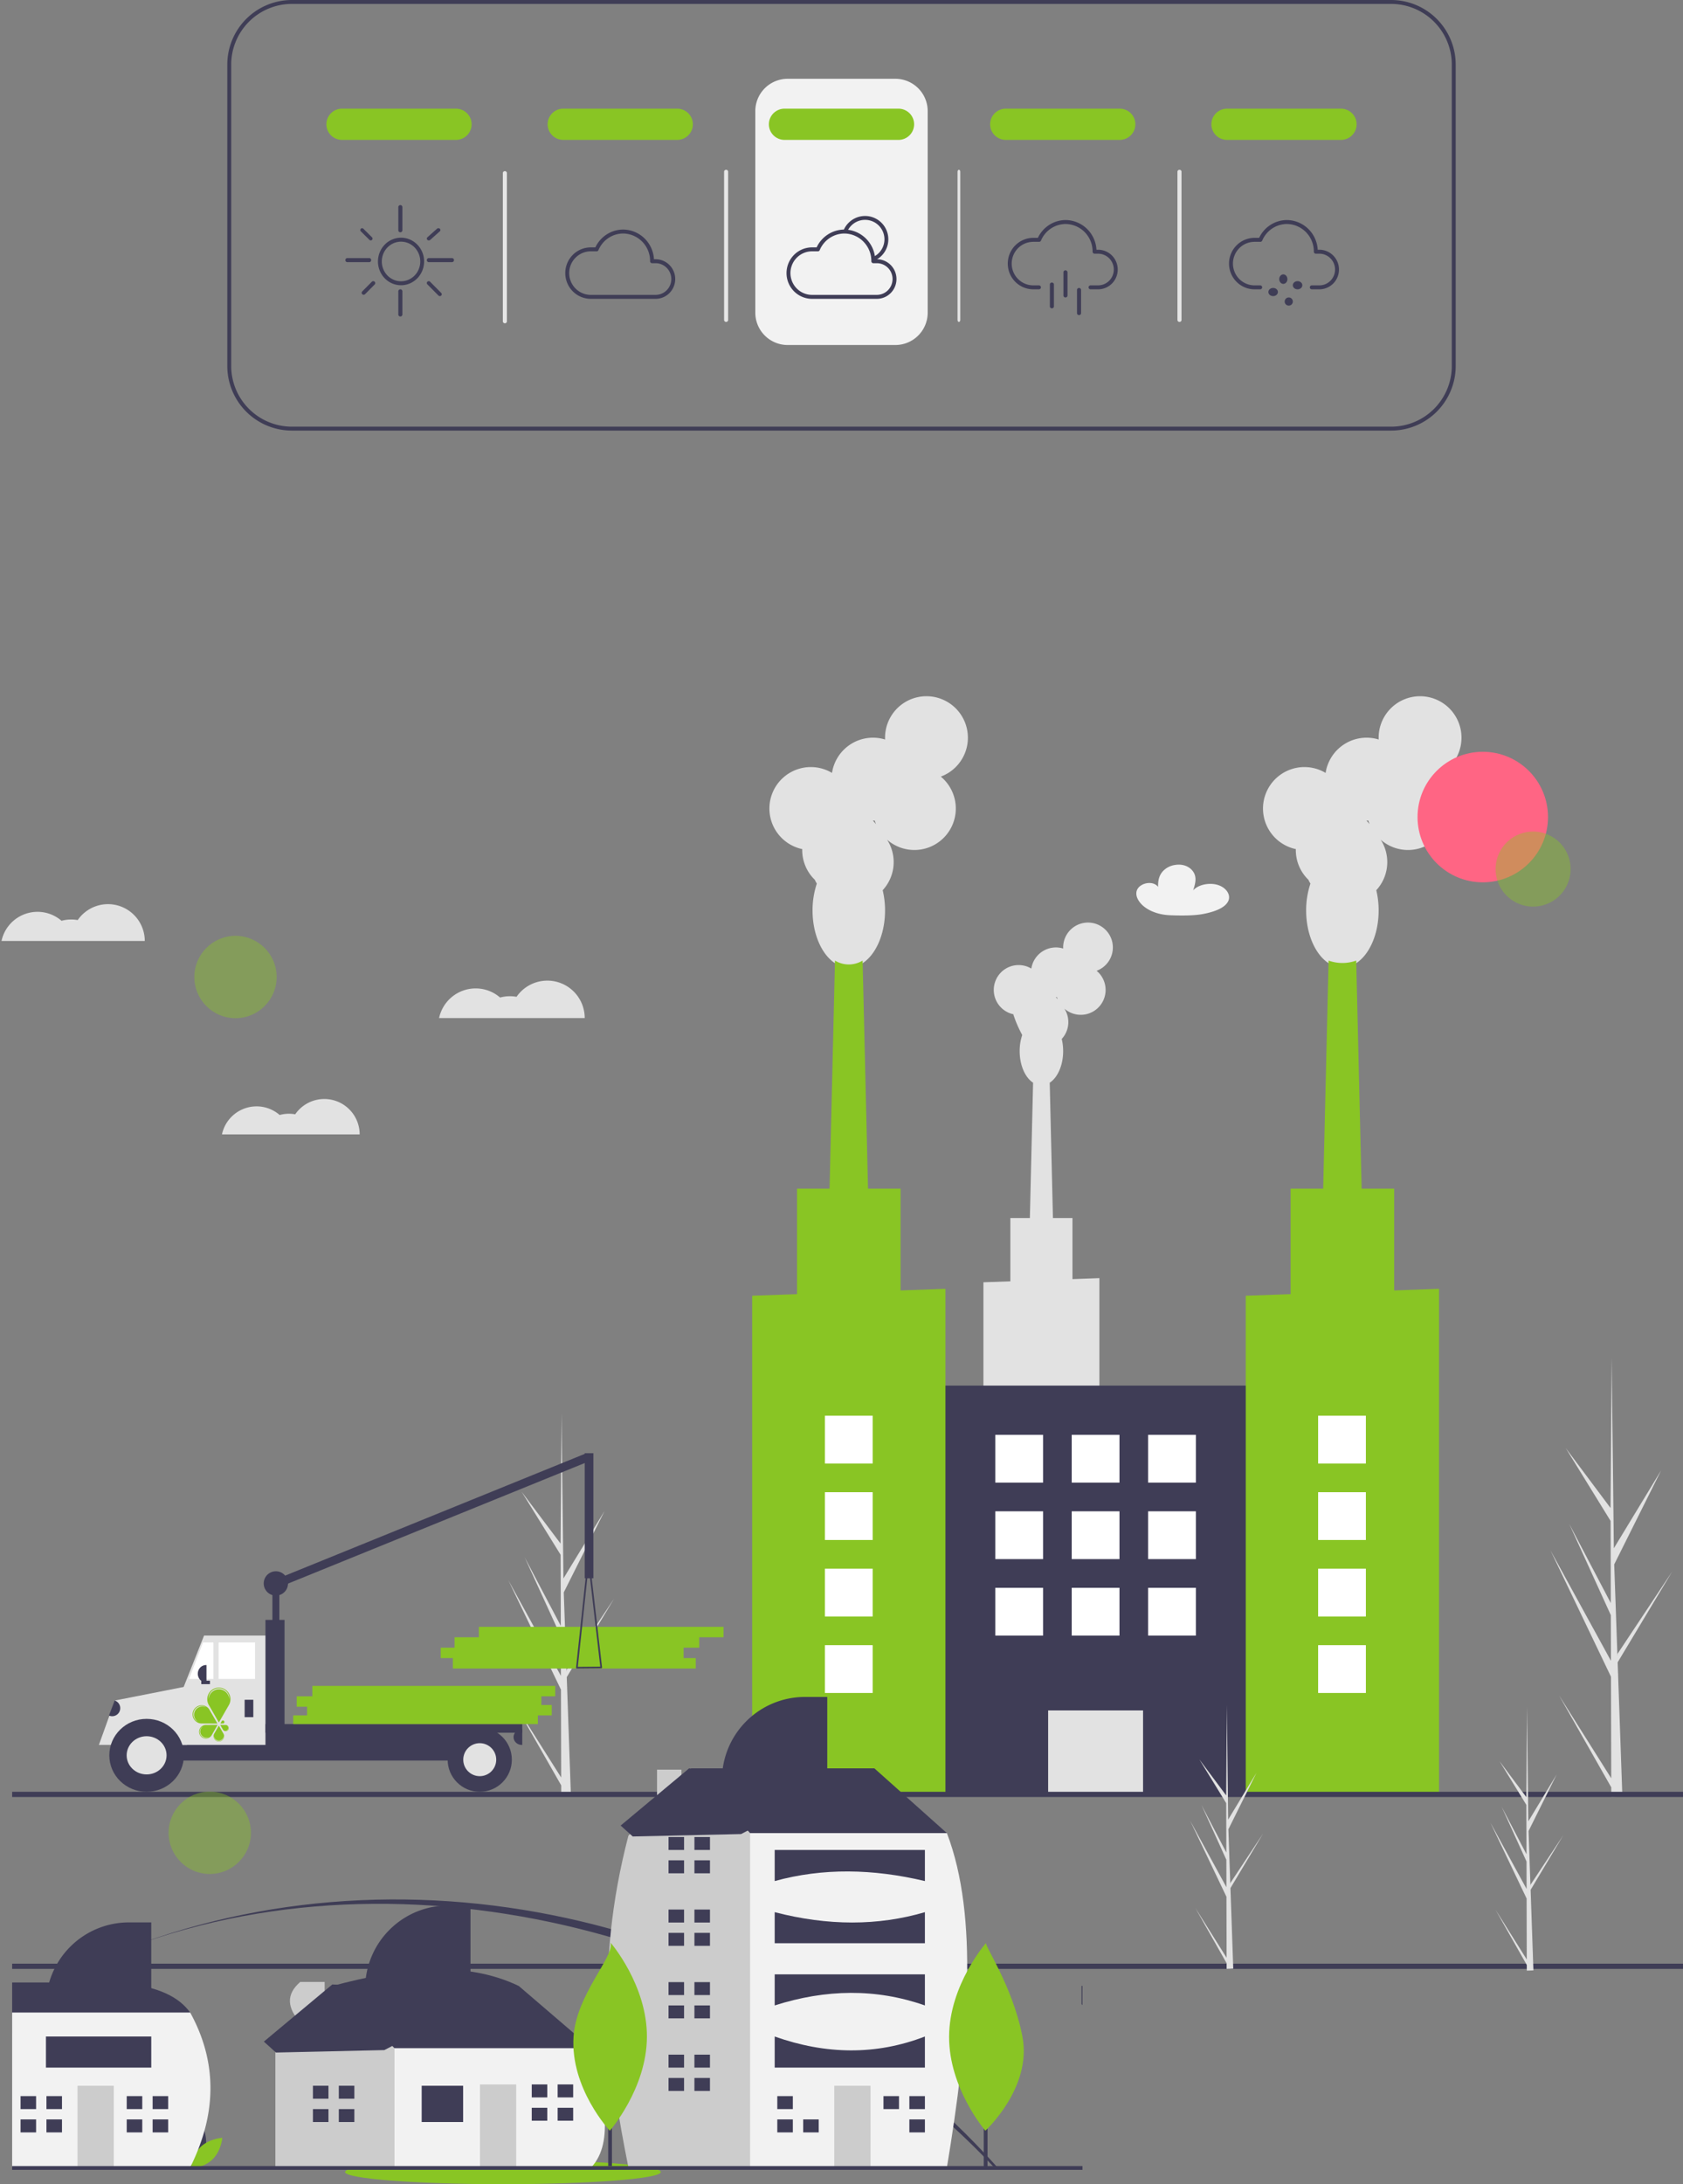 <svg xmlns="http://www.w3.org/2000/svg" width="970" height="1258" fill="none"><rect width="100%" height="100%" fill="#808080" stroke="none"/><path fill="#F2F2F2" d="M516.048 198.713h-62.096a18.665 18.665 0 0 1-13.167-5.455 18.61 18.61 0 0 1-5.462-13.148V63.979a18.61 18.61 0 0 1 5.462-13.148 18.665 18.665 0 0 1 13.167-5.456h62.096a18.664 18.664 0 0 1 13.167 5.456 18.61 18.61 0 0 1 5.462 13.148V180.11a18.61 18.61 0 0 1-5.462 13.148 18.664 18.664 0 0 1-13.167 5.455Z"/><path fill="#3F3D56" d="M801.796 0H168.204A37.236 37.236 0 0 0 131 37.2v173.6a37.238 37.238 0 0 0 37.204 37.2h633.592A37.242 37.242 0 0 0 839 210.8V37.2A37.236 37.236 0 0 0 801.796 0Zm34.949 210.8a34.992 34.992 0 0 1-34.949 34.945H168.204a34.992 34.992 0 0 1-34.949-34.945V37.2a34.991 34.991 0 0 1 34.949-34.945h633.592A34.991 34.991 0 0 1 836.745 37.2v173.6Z"/><path fill="#3F3D56" d="M231.137 164.29c-2.631 0-5.202-.803-7.389-2.307a13.613 13.613 0 0 1-4.898-6.145 14.062 14.062 0 0 1-.757-7.91 13.82 13.82 0 0 1 3.64-7.01 13.187 13.187 0 0 1 6.809-3.747 12.95 12.95 0 0 1 7.684.779 13.393 13.393 0 0 1 5.969 5.043 13.98 13.98 0 0 1 2.241 7.606c-.004 3.63-1.406 7.11-3.899 9.676-2.494 2.567-5.874 4.011-9.4 4.015Zm0-25.1c-2.192 0-4.335.669-6.157 1.923a11.33 11.33 0 0 0-4.082 5.12 11.718 11.718 0 0 0-.631 6.592 11.515 11.515 0 0 0 3.033 5.841 10.986 10.986 0 0 0 5.675 3.123c2.15.44 4.378.214 6.403-.649a11.165 11.165 0 0 0 4.974-4.202 11.65 11.65 0 0 0 1.868-6.339c-.004-3.025-1.172-5.925-3.25-8.064-2.078-2.138-4.895-3.342-7.833-3.345Zm-.391-5.411c-.311 0-.61-.122-.83-.339a1.155 1.155 0 0 1-.344-.82v-13.329c0-.307.124-.602.344-.819a1.18 1.18 0 0 1 1.66 0c.22.217.343.512.343.819v13.329c0 .307-.123.602-.343.82a1.185 1.185 0 0 1-.83.339Zm-17.921 17.212h-12.662a1.07 1.07 0 0 1-.779-.344 1.216 1.216 0 0 1-.322-.83c0-.311.116-.61.322-.83a1.07 1.07 0 0 1 .779-.343h12.662c.292 0 .572.123.779.343.206.22.322.519.322.83 0 .311-.116.61-.322.83a1.07 1.07 0 0 1-.779.344Zm47.663 0H247.16c-.307 0-.602-.124-.82-.344a1.183 1.183 0 0 1 0-1.66c.218-.22.513-.343.82-.343h13.328c.308 0 .603.123.82.343a1.183 1.183 0 0 1 0 1.66c-.217.22-.512.344-.82.344Zm-13.339-12.517c-.229 0-.452-.063-.642-.18a1.089 1.089 0 0 1-.422-.479.976.976 0 0 1-.059-.614c.047-.206.16-.394.324-.54l5.527-4.931c.219-.194.512-.302.817-.297.304.004.594.119.806.32.212.201.329.471.324.751-.005.28-.13.546-.348.741l-5.528 4.931a1.203 1.203 0 0 1-.799.298Zm-33.474 0c-.268 0-.526-.107-.719-.298l-4.975-4.931a1.052 1.052 0 0 1-.313-.741 1.075 1.075 0 0 1 .291-.751 1.008 1.008 0 0 1 1.122-.246c.126.051.241.127.339.223l4.975 4.931a1.074 1.074 0 0 1 .238 1.154c-.078.194-.21.361-.38.479-.171.117-.372.18-.578.18Zm-4.078 31.293c-.225 0-.446-.066-.634-.188a1.114 1.114 0 0 1-.494-1.144c.042-.217.148-.417.305-.576l5.527-5.575a1.163 1.163 0 0 1 1.624-.023c.218.208.343.492.348.79.004.298-.112.586-.324.8l-5.528 5.575a1.158 1.158 0 0 1-.824.341Zm43.908.782a1.108 1.108 0 0 1-.787-.326l-6.404-6.444a1.057 1.057 0 0 1-.313-.768 1.071 1.071 0 0 1 .332-.76 1.128 1.128 0 0 1 .782-.308 1.116 1.116 0 0 1 .775.326l6.403 6.444a1.067 1.067 0 0 1-.179 1.656c-.18.117-.392.18-.609.18Zm-22.759 11.735c-.311 0-.61-.122-.83-.339a1.152 1.152 0 0 1-.344-.82v-13.328c0-.308.124-.602.344-.82a1.183 1.183 0 0 1 1.66 0c.22.218.343.512.343.82v13.328c0 .308-.123.603-.343.82a1.185 1.185 0 0 1-.83.339Zm147.289-10.17h-37.774a14.663 14.663 0 0 1-10.242-4.428 14.88 14.88 0 0 1-4.221-10.392 14.88 14.88 0 0 1 4.221-10.391 14.659 14.659 0 0 1 10.242-4.428h2.889a17.86 17.86 0 0 1 6.528-7.46 17.68 17.68 0 0 1 9.47-2.8 17.879 17.879 0 0 1 12.239 5.01 18.142 18.142 0 0 1 5.524 12.089h1.124c2.969.05 5.8 1.272 7.882 3.405a11.445 11.445 0 0 1 3.249 7.995c0 2.991-1.167 5.863-3.249 7.995a11.274 11.274 0 0 1-7.882 3.405Zm-37.774-27.359a12.399 12.399 0 0 0-8.641 3.76 12.59 12.59 0 0 0-3.559 8.779c0 3.283 1.278 6.435 3.559 8.78a12.407 12.407 0 0 0 8.641 3.76h37.774a9.019 9.019 0 0 0 6.281-2.737 9.156 9.156 0 0 0 2.587-6.383 9.158 9.158 0 0 0-2.587-6.383 9.023 9.023 0 0 0-6.281-2.737h-2.222c-.3 0-.588-.12-.8-.334a1.142 1.142 0 0 1-.331-.806 15.886 15.886 0 0 0-4.492-11.215 15.65 15.65 0 0 0-11.042-4.744 15.447 15.447 0 0 0-8.54 2.633 15.617 15.617 0 0 0-5.689 6.936 1.13 1.13 0 0 1-1.04.691h-3.618Zm163.537 5.454-.871-2.063a11.189 11.189 0 0 0 6.625-8.194 11.214 11.214 0 0 0-3.106-10.075 11.17 11.17 0 0 0-18.206 3.683l-2.067-.854a13.431 13.431 0 0 1 9.746-8.048 13.388 13.388 0 0 1 12.1 3.628 13.442 13.442 0 0 1 3.373 5.578c.65 2.108.772 4.345.355 6.512a13.443 13.443 0 0 1-7.949 9.833Z"/><path fill="#3F3D56" d="M505.553 172.114H467.78a14.66 14.66 0 0 1-10.242-4.428 14.877 14.877 0 0 1-4.222-10.392c0-3.887 1.516-7.619 4.222-10.391a14.655 14.655 0 0 1 10.242-4.428h2.888a17.86 17.86 0 0 1 6.528-7.46 17.68 17.68 0 0 1 9.47-2.8 17.879 17.879 0 0 1 12.239 5.01 18.142 18.142 0 0 1 5.524 12.089h1.124c2.969.05 5.8 1.272 7.882 3.405a11.445 11.445 0 0 1 3.249 7.995c0 2.991-1.167 5.863-3.249 7.995a11.274 11.274 0 0 1-7.882 3.405Zm-37.773-27.359a12.401 12.401 0 0 0-8.642 3.76 12.59 12.59 0 0 0-3.559 8.779c0 3.283 1.278 6.435 3.559 8.78a12.41 12.41 0 0 0 8.642 3.76h37.773a9.019 9.019 0 0 0 6.281-2.737 9.156 9.156 0 0 0 2.587-6.383 9.158 9.158 0 0 0-2.587-6.383 9.023 9.023 0 0 0-6.281-2.737h-2.222c-.3 0-.588-.12-.8-.334a1.142 1.142 0 0 1-.331-.806 15.886 15.886 0 0 0-4.492-11.215 15.65 15.65 0 0 0-11.042-4.744 15.447 15.447 0 0 0-8.54 2.633 15.617 15.617 0 0 0-5.689 6.936 1.13 1.13 0 0 1-1.04.691h-3.617Zm165.292 21.882h-4.542c-.3 0-.588-.12-.8-.334a1.143 1.143 0 0 1 .8-1.946h4.542a9.021 9.021 0 0 0 6.281-2.736 9.157 9.157 0 0 0 2.586-6.383 9.155 9.155 0 0 0-2.586-6.383 9.022 9.022 0 0 0-6.281-2.737h-2.222c-.3 0-.588-.12-.8-.334a1.147 1.147 0 0 1-.332-.806 15.885 15.885 0 0 0-4.491-11.215 15.655 15.655 0 0 0-11.042-4.745 15.453 15.453 0 0 0-8.541 2.633 15.619 15.619 0 0 0-5.688 6.937 1.125 1.125 0 0 1-1.04.69h-3.618a12.407 12.407 0 0 0-8.641 3.76 12.593 12.593 0 0 0-3.559 8.78 12.59 12.59 0 0 0 3.559 8.779 12.399 12.399 0 0 0 8.641 3.76h3.508c.3 0 .588.121.8.334a1.147 1.147 0 0 1 0 1.612c-.212.214-.5.334-.8.334h-3.508a14.657 14.657 0 0 1-10.242-4.428 14.88 14.88 0 0 1-4.222-10.391c0-3.888 1.517-7.62 4.222-10.392a14.661 14.661 0 0 1 10.242-4.428h2.889a17.868 17.868 0 0 1 6.527-7.459 17.676 17.676 0 0 1 9.471-2.801 17.885 17.885 0 0 1 12.239 5.01 18.146 18.146 0 0 1 5.523 12.09h1.125a11.275 11.275 0 0 1 7.881 3.404 11.443 11.443 0 0 1 3.249 7.996c0 2.991-1.166 5.862-3.249 7.995a11.275 11.275 0 0 1-7.881 3.404Z"/><path fill="#3F3D56" d="M614.083 171.331c-.312 0-.61-.122-.83-.339a1.153 1.153 0 0 1-.344-.82v-13.328c0-.308.124-.603.344-.82a1.181 1.181 0 0 1 1.659 0c.22.217.344.512.344.82v13.328c0 .308-.124.602-.344.82a1.18 1.18 0 0 1-.829.339Zm-7.824 6.259a1.21 1.21 0 0 1-.829-.323 1.066 1.066 0 0 1-.344-.778v-12.662c0-.292.124-.572.344-.779.22-.206.518-.322.829-.322.312 0 .61.116.83.322.22.207.344.487.344.779v12.662c0 .292-.124.572-.344.778a1.21 1.21 0 0 1-.83.323Zm15.647 3.911c-.311 0-.61-.122-.83-.339a1.153 1.153 0 0 1-.344-.82v-13.328c0-.308.124-.603.344-.82a1.184 1.184 0 0 1 1.66 0c.22.217.343.512.343.82v13.328c0 .308-.123.602-.343.82-.22.217-.519.339-.83.339Zm138.684-14.864h-4.542c-.3 0-.588-.12-.8-.334a1.143 1.143 0 0 1 .8-1.946h4.542a9.021 9.021 0 0 0 6.281-2.736 9.157 9.157 0 0 0 2.586-6.383 9.155 9.155 0 0 0-2.586-6.383 9.022 9.022 0 0 0-6.281-2.737h-2.222c-.3 0-.588-.12-.8-.334a1.147 1.147 0 0 1-.332-.806 15.885 15.885 0 0 0-4.491-11.215 15.655 15.655 0 0 0-11.042-4.745 15.447 15.447 0 0 0-8.54 2.633 15.614 15.614 0 0 0-5.689 6.937 1.135 1.135 0 0 1-1.04.69h-3.618a12.407 12.407 0 0 0-8.641 3.76 12.593 12.593 0 0 0-3.559 8.78 12.59 12.59 0 0 0 3.559 8.779 12.399 12.399 0 0 0 8.641 3.76h3.508c.3 0 .588.121.8.334a1.147 1.147 0 0 1 0 1.612c-.212.214-.5.334-.8.334h-3.508a14.659 14.659 0 0 1-10.242-4.428 14.88 14.88 0 0 1-4.221-10.391 14.88 14.88 0 0 1 4.221-10.392 14.663 14.663 0 0 1 10.242-4.428h2.889a17.868 17.868 0 0 1 6.527-7.459 17.676 17.676 0 0 1 9.471-2.801 17.885 17.885 0 0 1 12.239 5.01 18.146 18.146 0 0 1 5.523 12.09h1.125a11.275 11.275 0 0 1 7.881 3.404 11.443 11.443 0 0 1 3.249 7.996c0 2.991-1.166 5.862-3.249 7.995a11.275 11.275 0 0 1-7.881 3.404Z"/><path fill="#3F3D56" d="M739.645 163.508c1.296 0 2.347-1.226 2.347-2.739 0-1.512-1.051-2.738-2.347-2.738s-2.347 1.226-2.347 2.738c0 1.513 1.051 2.739 2.347 2.739Zm8.215 3.129c1.512 0 2.738-1.05 2.738-2.347 0-1.296-1.226-2.347-2.738-2.347-1.513 0-2.738 1.051-2.738 2.347 0 1.297 1.225 2.347 2.738 2.347Zm-14.082 3.911c1.512 0 2.738-1.05 2.738-2.347 0-1.296-1.226-2.347-2.738-2.347s-2.738 1.051-2.738 2.347c0 1.297 1.226 2.347 2.738 2.347Zm8.997 5.477a2.347 2.347 0 1 0 0-4.695 2.347 2.347 0 0 0 0 4.695Z"/><path fill="#89C524" d="M262.768 80.58h-65.609c-2.4 0-4.702-.947-6.399-2.635a8.971 8.971 0 0 1-2.651-6.361c0-2.386.954-4.675 2.651-6.362a9.077 9.077 0 0 1 6.399-2.635h65.609c2.4 0 4.702.948 6.399 2.635a8.971 8.971 0 0 1 2.651 6.362 8.971 8.971 0 0 1-2.651 6.361 9.077 9.077 0 0 1-6.399 2.636Zm127.518 0h-65.609c-2.4 0-4.702-.947-6.399-2.635a8.971 8.971 0 0 1-2.651-6.361c0-2.386.954-4.675 2.651-6.362a9.077 9.077 0 0 1 6.399-2.635h65.609c2.4 0 4.702.948 6.399 2.635a8.971 8.971 0 0 1 2.651 6.362 8.971 8.971 0 0 1-2.651 6.361 9.077 9.077 0 0 1-6.399 2.636Zm127.519 0h-65.609a9.075 9.075 0 0 1-6.399-2.635 8.967 8.967 0 0 1-2.651-6.361c0-2.386.953-4.675 2.651-6.362a9.075 9.075 0 0 1 6.399-2.635h65.609c2.4 0 4.702.948 6.399 2.635a8.97 8.97 0 0 1 2.65 6.362 8.97 8.97 0 0 1-2.65 6.361 9.077 9.077 0 0 1-6.399 2.636Zm127.518 0h-65.609c-2.4 0-4.702-.947-6.399-2.635a8.967 8.967 0 0 1-2.651-6.361c0-2.386.953-4.675 2.651-6.362a9.077 9.077 0 0 1 6.399-2.635h65.609c2.4 0 4.702.948 6.399 2.635a8.97 8.97 0 0 1 2.65 6.362 8.97 8.97 0 0 1-2.65 6.361 9.077 9.077 0 0 1-6.399 2.636Zm127.518 0h-65.609c-2.4 0-4.702-.947-6.399-2.635a8.971 8.971 0 0 1-2.651-6.361c0-2.386.954-4.675 2.651-6.362a9.077 9.077 0 0 1 6.399-2.635h65.609c2.4 0 4.702.948 6.399 2.635a8.97 8.97 0 0 1 2.65 6.362 8.97 8.97 0 0 1-2.65 6.361 9.077 9.077 0 0 1-6.399 2.636Z"/><path fill="#E6E6E6" d="M290.985 186.196c-.312 0-.61-.119-.83-.329a1.102 1.102 0 0 1-.344-.795V99.698a1.1 1.1 0 0 1 .344-.795 1.2 1.2 0 0 1 .83-.329c.311 0 .609.119.829.33.22.21.344.496.344.794v85.374c0 .298-.124.584-.344.795-.22.21-.518.329-.829.329Zm127.518-.783c-.312 0-.61-.118-.83-.329a1.098 1.098 0 0 1-.344-.794V98.915a1.1 1.1 0 0 1 .344-.794 1.2 1.2 0 0 1 .83-.329 1.2 1.2 0 0 1 .829.329c.22.21.344.496.344.794v85.375c0 .298-.124.584-.344.794-.22.211-.518.329-.829.329Zm134.168 0c-.208 0-.407-.118-.554-.329a1.411 1.411 0 0 1-.229-.794V98.915c0-.298.083-.583.229-.794.147-.21.346-.329.554-.329.207 0 .406.118.553.329.146.21.229.496.229.794v85.375c0 .298-.083.584-.229.794-.147.211-.346.329-.553.329Zm127.127 0a1.2 1.2 0 0 1-.83-.329 1.097 1.097 0 0 1-.343-.794V98.915a1.1 1.1 0 0 1 .343-.794c.22-.21.519-.329.83-.329.311 0 .61.118.83.329.22.21.343.496.343.794v85.375c0 .298-.123.584-.343.794a1.2 1.2 0 0 1-.83.329Z"/><path fill="#F2F2F2" d="M674.206 527.135c-7.669-.319-14.656-3.414-17.816-8.208a11.566 11.566 0 0 1-.418-.683c-1.154-2.043-1.514-4.392-.253-6.405 1.262-2.013 4.414-3.542 7.579-3.224 3.165.317 5.636 2.842 4.326 4.84-.292-4.038-.532-8.281 2.724-11.796a11.902 11.902 0 0 1 6.665-3.445c6.56-1.154 10.916 2.556 11.789 6.301.643 2.765-.246 5.577-1.131 8.311 2.728-3.227 9.218-4.662 14.187-3.138 4.97 1.523 7.727 5.794 6.029 9.336-2 4.173-8.668 6.33-14.862 7.47-5.115.941-12.785.891-18.819.641Z"/><path fill="#E2E2E2" d="m323.434 1023.78-26.161-41.357 26.173 45.867.014 4.71c1.867-.02 3.714-.09 5.543-.21l-2.134-60.543.028-.468-.048-.089-.203-5.721L354 920.64l-27.382 41.046-.082 1.211-1.612-45.739 23.516-46.899-23.7 38.862-1.102-94.805-.005-.316-.004.31-.537 74.748-22.47-29.908 22.49 36.346.104 40.94-20.849-39.54 20.861 45.559.058 22.764L293 910.166l30.309 62.995.125 50.619Zm605.207.45-30.102-47.786 30.116 52.996.016 5.45c2.147-.03 4.273-.11 6.377-.25l-2.455-69.954.032-.54-.055-.103-.234-6.611 31.475-52.377-31.507 47.427-.094 1.4-1.855-52.851 27.058-54.192-27.27 44.905-1.268-109.547-.006-.365-.004.359-.618 86.37-25.855-34.558L928.27 876l.12 47.306-23.99-45.688 24.003 52.643.067 26.304-34.848-63.614 34.875 72.791.144 58.488Z"/><path fill="#89C524" d="M261 961h140v-6H261v6Zm-7-6h140v-6H254v6Zm8-6h141v-6H262v6Zm14-6h141v-6H276v6Z"/><path fill="#3F3D56" d="M157 946h4v-35h-4v35Z"/><path fill="#3F3D56" d="m156.556 910.651 1.836 4.527 180.695-73.372-1.836-4.526-180.695 73.371ZM66 998h43v-17H66v17Z"/><path fill="#3F3D56" d="M70 1014h210v-18H70v18Z"/><path fill="#E2E2E2" d="M105 1005h50v-63h-37.379L105 973.774V1005Z"/><path fill="#fff" d="M126 967h21v-21h-21v21Zm-17 0h14v-21h-6.001L109 967Z"/><path fill="#3F3D56" d="M141 989h5v-10h-5v10Zm-22-20h-.25a4.633 4.633 0 0 1-3.359-1.465A5.133 5.133 0 0 1 114 964c0-1.326.5-2.598 1.391-3.536A4.635 4.635 0 0 1 118.75 959h.25v10Zm182 36h-.25c-1.26 0-2.468-.47-3.359-1.32a4.377 4.377 0 0 1-1.391-3.18c0-1.193.5-2.338 1.391-3.182A4.887 4.887 0 0 1 300.75 996h.25v9Z"/><path fill="#E2E2E2" d="M85.056 995.752A23.946 23.946 0 0 0 66.454 1005H57l9.19-25.568L109 971l-1.209 34h-4.133a23.946 23.946 0 0 0-18.602-9.248Z"/><path fill="#3F3D56" d="M84.5 1032c11.874 0 21.5-9.4 21.5-21 0-11.598-9.626-21-21.5-21S63 999.402 63 1011c0 11.6 9.626 21 21.5 21Z"/><path fill="#E2E2E2" d="M84.5 1022c6.351 0 11.5-4.92 11.5-11s-5.149-11-11.5-11-11.5 4.92-11.5 11 5.149 11 11.5 11Z"/><path fill="#3F3D56" d="M276.5 1032c10.217 0 18.5-8.28 18.5-18.5s-8.283-18.5-18.5-18.5-18.5 8.28-18.5 18.5 8.283 18.5 18.5 18.5Z"/><path fill="#E2E2E2" d="M276.5 1023c5.247 0 9.5-4.25 9.5-9.5s-4.253-9.5-9.5-9.5-9.5 4.25-9.5 9.5 4.253 9.5 9.5 9.5Z"/><path fill="#3F3D56" d="M153 1007h11v-74h-11v74Z"/><path fill="#3F3D56" d="M153 998h148v-5H153v5Zm-37-28h5v-2h-5v2Zm216.127-9.158a.472.472 0 0 1-.124-.376l6.737-63.033a.479.479 0 0 1 .158-.308.492.492 0 0 1 .325-.125h.002a.484.484 0 0 1 .486.428l7.286 62.903a.476.476 0 0 1-.283.495.483.483 0 0 1-.198.043l-14.023.131h-.004a.494.494 0 0 1-.362-.158Zm7.118-58.945-6.213 58.131 12.932-.12-6.719-58.011ZM66.077 979.406l.228.087a4.638 4.638 0 0 1 2.698 5.982 4.64 4.64 0 0 1-5.98 2.699l-.228-.086 3.282-8.682Z"/><path fill="#3F3D56" d="M337 909h5v-72h-5v72Zm-178 10a7 7 0 1 0 0-14 7 7 0 0 0 0 14Z"/><path fill="#89C524" d="M169 993h141v-5H169v5Zm8-5h141v-6H177v6Z"/><path fill="#89C524" d="M171 983h141v-6H171v6Zm9-6h140v-6H180v6Z"/><path fill="#E2E2E2" d="M274.145 569.29a21.45 21.45 0 0 1 14.086 5.251 21.463 21.463 0 0 1 9.478-.417 21.55 21.55 0 0 1 24.149-8.352 21.547 21.547 0 0 1 10.952 7.805 21.57 21.57 0 0 1 4.194 12.782h-83.94a21.552 21.552 0 0 1 21.081-17.069Zm-126.282 67.936a20.284 20.284 0 0 1 13.318 4.964 20.3 20.3 0 0 1 8.96-.394 20.37 20.37 0 0 1 33.184-.516 20.382 20.382 0 0 1 3.966 12.083h-79.357a20.389 20.389 0 0 1 7.11-11.596 20.375 20.375 0 0 1 12.819-4.541ZM21.607 525.174a21.108 21.108 0 0 1 13.857 5.165 21.12 21.12 0 0 1 9.322-.41 21.197 21.197 0 0 1 23.754-8.215 21.21 21.21 0 0 1 14.899 20.25H.872a21.2 21.2 0 0 1 20.735-16.79Zm545.186 213.37V910.5h66.845V736.155l-15.517.555v-35.185h-11.255l-1.855-77.925c4.542-2.961 7.738-9.993 7.738-18.203a29.83 29.83 0 0 0-.817-6.999 14.325 14.325 0 0 0 1.542-17.44 14.315 14.315 0 0 0 20.331-1.504 14.32 14.32 0 0 0 3.36-10.529 14.336 14.336 0 0 0-5.131-9.789 14.327 14.327 0 0 0 9.249-11.621 14.335 14.335 0 0 0-6.018-13.581 14.32 14.32 0 0 0-20.441 4.329 14.33 14.33 0 0 0-2.059 8.052 14.334 14.334 0 0 0-18.355 11.541 14.316 14.316 0 0 0-20.663 7.092 14.328 14.328 0 0 0 .729 12.02 14.321 14.321 0 0 0 9.633 7.22c-.002.104-.008.207-.008.312a69.727 69.727 0 0 0 5.059 11.611 28.951 28.951 0 0 0-1.477 9.286c0 8.21 3.195 15.242 7.737 18.203l-1.855 77.925h-11.254v36.464l-15.518.555Zm41.741-164.196.037.001c.207 0 .412-.006.616-.015.129.423.277.838.443 1.244a14.365 14.365 0 0 0-1.096-1.23Z"/><path fill="#3F3D56" d="M529.989 1032.9H732.91V798.052H529.989V1032.9Z"/><path fill="#E2E2E2" d="M604.095 1032.9h54.709v-47.766h-54.709v47.766ZM462.362 489.046c-.004.173-.013.345-.013.519a23.815 23.815 0 0 0 7.238 17.123 24.1 24.1 0 0 0 1.193 2.231 48.233 48.233 0 0 0-2.463 15.476c0 18.136 9.352 32.838 20.889 32.838 11.537 0 20.889-14.702 20.889-32.838a49.708 49.708 0 0 0-1.361-11.666 23.868 23.868 0 0 0 2.568-29.065 23.872 23.872 0 0 0 17.467 5.832 23.875 23.875 0 0 0 16.419-8.34 23.881 23.881 0 0 0 5.6-17.549 23.896 23.896 0 0 0-8.552-16.314 23.877 23.877 0 0 0 15.415-19.369 23.888 23.888 0 0 0-10.029-22.634 23.867 23.867 0 0 0-34.069 7.214 23.886 23.886 0 0 0-3.458 12.379c0 .35.012.696.026 1.042a23.879 23.879 0 0 0-19.69 2.622 23.895 23.895 0 0 0-10.901 16.612 23.872 23.872 0 0 0-19.955-2.066 23.875 23.875 0 0 0-14.484 13.887 23.896 23.896 0 0 0 1.215 20.033 23.872 23.872 0 0 0 16.056 12.033Zm40.77-16.398c.344 0 .686-.011 1.027-.026.214.706.46 1.397.737 2.074a23.66 23.66 0 0 0-1.826-2.049l.062.001Z"/><path fill="#89C524" d="M477.266 720.433h23.876l-.853-35.821v-.014l-3.125-131.35a15.264 15.264 0 0 1-15.921 0l-3.124 131.35v.014l-.853 35.821Z"/><path fill="#89C524" d="M433.505 746.301V1032.9h111.399V742.322l-25.859.922v-58.633h-59.683v60.767l-25.857.923Z"/><path fill="#E2E2E2" d="M746.849 489.046c-.004.173-.013.345-.013.519a23.815 23.815 0 0 0 7.238 17.123c.358.764.757 1.509 1.194 2.231a48.262 48.262 0 0 0-2.464 15.476c0 18.136 9.353 32.838 20.889 32.838 11.537 0 20.889-14.702 20.889-32.838a49.708 49.708 0 0 0-1.361-11.666 23.868 23.868 0 0 0 2.569-29.065 23.858 23.858 0 0 0 26.512 3.31 23.859 23.859 0 0 0 7.373-5.818 23.867 23.867 0 0 0 5.6-17.549 23.896 23.896 0 0 0-8.552-16.314 23.88 23.88 0 0 0 15.416-19.369 23.899 23.899 0 0 0-1.855-12.719 23.873 23.873 0 0 0-45.676 10.72 23.876 23.876 0 0 0-19.69 2.622 23.91 23.91 0 0 0-10.901 16.612 23.872 23.872 0 0 0-19.955-2.066 23.883 23.883 0 0 0-13.269 33.92 23.884 23.884 0 0 0 16.056 12.033Zm40.77-16.398c.345 0 .687-.011 1.027-.026.215.706.46 1.397.738 2.074a23.827 23.827 0 0 0-1.826-2.049l.061.001Z"/><path fill="#89C524" d="M761.757 720.433h23.873l-3.979-167.18a23.524 23.524 0 0 1-15.915 0l-3.979 167.18Z"/><path fill="#89C524" d="M717.991 746.301V1032.9h111.411V742.322l-9.151.33-16.72.592v-58.633h-59.682v60.767l-25.858.923Z"/><path fill="#fff" d="M661.725 853.93h27.522v-27.534h-27.522v27.534Zm-44.037 0h27.523v-27.534h-27.523v27.534Zm-44.036 0h27.523v-27.534h-27.523v27.534Zm88.073 44.054h27.522v-27.533h-27.522v27.533Zm-44.037 0h27.523v-27.533h-27.523v27.533Zm-44.036 0h27.523v-27.533h-27.523v27.533Zm88.073 44.054h27.522v-27.534h-27.522v27.534Zm-44.037 0h27.523v-27.534h-27.523v27.534Zm-44.036 0h27.523v-27.534h-27.523v27.534Zm-98.208-99.121h27.523v-27.534h-27.523v27.534Zm0 44.054h27.523v-27.534h-27.523v27.534Zm0 44.054h27.523v-27.533h-27.523v27.533Zm0 44.054h27.523v-27.534h-27.523v27.534Zm284.258-132.162h27.523v-27.534h-27.523v27.534Zm0 44.054h27.523v-27.534h-27.523v27.534Zm0 44.054h27.523v-27.533h-27.523v27.533Zm0 44.054h27.523v-27.534h-27.523v27.534Z"/><path fill="#3F3D56" d="M970 1032H7v3h963v-3Z"/><path fill="#FF6584" d="M854.597 508.181c-20.764 0-37.597-16.83-37.597-37.591 0-20.76 16.833-37.59 37.597-37.59 20.764 0 37.597 16.83 37.597 37.59 0 20.761-16.833 37.591-37.597 37.591Z"/><path fill="#89C524" d="M862.252 504.019c-1.914-11.79 6.094-22.898 17.886-24.811 11.791-1.913 22.901 6.093 24.815 17.883 1.913 11.789-6.094 22.897-17.886 24.811-11.792 1.913-22.902-6.094-24.815-17.883Zm-726.529 82.419c-13.102 0-23.723-10.619-23.723-23.719 0-13.1 10.621-23.719 23.723-23.719 13.102 0 23.723 10.619 23.723 23.719 0 13.1-10.621 23.719-23.723 23.719Z" opacity=".4"/><path fill="#3F3D56" d="M970 1131H7v3h963v-3Z"/><g clip-path="url(#a)"><path fill="#89C524" d="M289.866 1258c-50.263 0-91.009-3.15-91.009-7.02 0-3.88 40.746-7.03 91.009-7.03s91.009 3.15 91.009 7.03c0 3.87-40.746 7.02-91.009 7.02Z"/><path fill="#3F3D56" d="M74.219 1121.86c170.335-63.84 378.084-1.6 498.03 125.71.682.72 1.363 1.44 2.024 2.17h1.829c-.628-.73-1.277-1.45-1.916-2.17-122.435-137-327.424-191.6-499.967-125.71Z"/><path fill="#3F3D56" d="M27.671 1143.03a407.138 407.138 0 0 1 46.548-21.17 369.423 369.423 0 0 0-46.548 21.17Z"/><path fill="#89C524" d="M120.896 1079.34c-13.102 0-23.724-10.62-23.724-23.72s10.622-23.72 23.724-23.72c13.101 0 23.723 10.62 23.723 23.72s-10.622 23.72-23.723 23.72Z" opacity=".4"/><path fill="#3F3D56" d="M118.254 1238.06c-1.833 6.78-8.113 10.97-8.113 10.97s-3.307-6.79-1.473-13.56c1.833-6.78 8.112-10.97 8.112-10.97s3.307 6.79 1.474 13.56Z"/><path fill="#89C524" d="M115.56 1236.61c-5.03 4.89-5.645 12.42-5.645 12.42s7.542-.41 12.572-5.31c5.031-4.9 5.645-12.42 5.645-12.42s-7.541.41-12.572 5.31Z"/><path fill="#3F3D56" d="M623.364 1143.85v10.45l.519.57v-11.13c-.173.04-.346.08-.519.11Zm-287.043 43.28 4.477-7.46-41.79-35.82c-30.895-14.86-68.137-10.57-107.461 0v10.45l38.805 41.78 44.776 8.96 61.193-17.91Z"/><path fill="#CCC" d="M173.049 1164.87c-7.421-8.25-8.452-16.1 0-23.35h14.07v7.37l4.428-5.03 35.82 35.81 5.971 5.97 7.462 29.84-13.433 32.83h-68.654v-67.15l14.336-16.29Z"/><path fill="#F2F2F2" d="M340.798 1179.67h-113.43v68.64h113.43c13.723-14.84 6.594-41.9 0-68.64Z"/><path fill="#3F3D56" d="M243.039 1201.31h23.88v20.89h-23.88v-20.89Z"/><path fill="#CCC" d="M276.62 1200.56h20.895v47.75H276.62v-47.75Z"/><path fill="#3F3D56" d="M321.395 1208.02v-7.46h8.955v7.46h-8.955Zm.747 5.97h8.208v7.46h-8.955v-7.46h.747Zm-15.672-13.43h8.955v7.46h-8.955v-7.46Zm0 13.43h8.955v7.46h-8.955v-7.46Zm-111.192-5.22v-7.46h8.956v7.46h-8.956Zm.747 5.97h8.209v7.46h-8.956v-7.46h.747Zm-15.671-13.43h8.955v7.46h-8.955v-7.46Zm0 13.43h8.955v7.46h-8.955v-7.46Zm357.938-152.96 7.462-5.97-41.79-37.3H397.997v32.83l68.655 46.26 71.64-35.82Z"/><path fill="#CCC" d="M378.676 1039.43v-20.18h14.07v4.94l5.251-5.68 34.328 37.3 13.432 8.96 20.827 152.14-31.41 31.4h-72.997c-11.185-56.25-20.055-114.04 0-191.01l16.499-17.87Z"/><path fill="#F2F2F2" d="M545.755 1055.81h-113.43v192.5h113.43c12.413-74.78 18.475-144.13 0-192.5Z"/><path fill="#CCC" d="M480.831 1201.31h20.895v47h-20.895v-47Z"/><path fill="#3F3D56" d="M524.114 1214.74v-7.46h8.954v7.46h-8.954Zm.745 5.97h8.209v7.46h-8.954v-7.46h.745Zm-15.67-13.43h8.955v7.46h-8.955v-7.46Zm-45.522 13.43h8.208v7.46h-8.954v-7.46h.746Zm-15.671-13.43h8.955v7.46h-8.955v-7.46Zm0 13.43h8.955v7.46h-8.955v-7.46Zm-47.76-155.2v-7.46h8.954v7.46h-8.954Zm.746 5.97h8.208v7.46h-8.954v-7.46h.746Zm-15.671-13.43h8.955v7.46h-8.955v-7.46Zm0 13.43h8.955v7.46h-8.955v-7.46Zm14.925 35.82v-7.47h8.954v7.47h-8.954Zm.746 5.96h8.208v7.47h-8.954v-7.47h.746Zm-15.671-13.43h8.955v7.46h-8.955v-7.46Zm0 13.43h8.955v7.46h-8.955v-7.46Zm14.925 35.82v-7.46h8.954v7.46h-8.954Zm.746 5.97h8.208v7.46h-8.954v-7.46h.746Zm-15.671-13.43h8.955v7.46h-8.955v-7.46Zm0 13.43h8.955v7.46h-8.955v-7.46Zm14.925 35.81v-7.46h8.954v7.46h-8.954Zm.746 5.97h8.208v7.46h-8.954v-7.46h.746Zm-15.671-13.43h8.955v7.46h-8.955v-7.46Zm0 13.43h8.955v7.46h-8.955v-7.46Zm147.758-131.32h-86.566v17.91c27.747-7.66 56.682-7.11 86.566 0v-17.91Zm0 35.82c-27.018 7.95-55.873 7.95-86.566 0v17.9h86.566v-17.9Zm0 35.81h-86.566v17.91c29.502-9.42 58.387-9.87 86.566 0v-17.91Zm0 35.81c-28.232 10.88-57.113 10.43-86.566 0v17.91h86.566v-17.91Zm-465.246-31.11H7v29.31l5.433 1.7 18.074 5.64 28.355-6.57 28.322-6.56 14.957-3.47 7.467-2.76c-6.212-8.52-17.51-15.23-41.785-17.29Z"/><path fill="#F2F2F2" d="M7 1159.13v89.18h102.61c.032-.05.054-.1.086-.16a126.215 126.215 0 0 0 4.394-9.83c10.768-27.13 9.6-53.55-4.48-79.19H7Z"/><path fill="#CCC" d="M44.684 1201.31h20.895v47H44.684v-47Z"/><path fill="#3F3D56" d="M87.966 1214.74v-7.46h8.955v7.46h-8.955Zm.746 5.97h8.209v7.46h-8.955v-7.46h.746Zm-15.671-13.43h8.956v7.46H73.04v-7.46Zm0 13.43h8.956v7.46H73.04v-7.46Zm-46.267-5.97v-7.46h8.954v7.46h-8.954Zm.746 5.97h8.208v7.46h-8.954v-7.46h.746Zm-15.671-13.43h8.955v7.46h-8.955v-7.46Zm0 13.43h8.955v7.46h-8.955v-7.46Zm75.332-113.49H74.318a47.841 47.841 0 0 0-33.826 14.01 47.816 47.816 0 0 0-14.011 33.82h60.7v-47.83Zm389.611-129.85h-12.864a47.84 47.84 0 0 0-33.826 14.009 47.821 47.821 0 0 0-14.011 33.821h60.701v-47.83Zm-205.628 120.11h-12.863a47.84 47.84 0 0 0-47.838 47.83h60.701v-47.83ZM26.48 1172.95h60.701v17.91h-60.7v-17.91ZM7 1247.57h616.883v2.17H7v-2.17Zm559.988-85.49h2.165v85.49h-2.165v-85.49Z"/><path fill="#89C524" d="M547.012 1172.98c-.138 29.89 20.896 54.22 20.896 54.22s26.937-24.65 21.395-54.03c-5.573-29.54-22.943-54.09-20.896-54.22 0 0-21.257 24.14-21.395 54.03Z"/><path fill="#3F3D56" d="M350.538 1162.08h2.165v85.49h-2.165v-85.49Z"/><path fill="#89C524" d="M330.562 1172.98c-1.951 29.83 20.896 54.22 20.896 54.22s21.257-24.14 21.395-54.03c.138-29.89-20.896-54.22-20.896-54.22 2.051 8.2-19.816 29.89-21.395 54.03Z"/><path fill="#3F3D56" d="m491.164 1023.13-94.02-4.6-39.44 32.92 6.973 6.29 62.455-1.4 64.032-33.21Zm-205.628 124.44-94.02-4.6-39.44 32.91 6.973 6.3 62.455-1.41 64.032-33.2Z"/></g><path fill="#E2E2E2" d="m706.955 1127.6-18.013-28.7 18.021 31.83.01 3.27c1.285-.02 2.557-.06 3.816-.15l-1.469-42.02.019-.32-.033-.06-.14-3.97L728 1056.02l-18.853 28.48-.057.84-1.11-31.74 16.192-32.55-16.318 26.97-.759-65.801-.004-.219-.002.215-.37 51.875-15.471-20.75 15.485 25.22.072 28.42-14.355-27.44 14.363 31.62.039 15.8L686 1048.75l20.869 43.72.086 35.13Zm173 1-18.013-28.7 18.021 31.83.01 3.27c1.285-.02 2.557-.06 3.816-.15l-1.469-42.02.019-.32-.033-.06-.14-3.97L901 1057.02l-18.853 28.48-.057.84-1.11-31.74 16.192-32.55-16.318 26.97-.759-65.801-.004-.219-.002.215-.37 51.875-15.471-20.75 15.485 25.22.072 28.42-14.355-27.44 14.363 31.62.039 15.8L859 1049.75l20.869 43.72.086 35.13Z"/><path fill="#89C524" fill-rule="evenodd" d="M119.455 978.68c0 1.37.412 2.645 1.116 3.701l5.568 9.709 5.75-10.004a6.682 6.682 0 0 0-5.75-10.086 6.682 6.682 0 0 0-6.684 6.68Zm.744-.445c.002-.64.119-1.288.337-1.9.141-.377.317-.74.528-1.085a6.07 6.07 0 0 1 2.733-2.352 6.078 6.078 0 0 1 2.395-.489 6.208 6.208 0 0 1 2.391.493 6.01 6.01 0 0 1 1.993 1.391c.56.588.993 1.288 1.267 2.042.218.612.335 1.26.338 1.9.001.148-.005.296-.017.442a6.429 6.429 0 0 0-.588-2.233 6.064 6.064 0 0 0-1.324-1.831 5.89 5.89 0 0 0-4.009-1.617l-.051.001h-.027a5.876 5.876 0 0 0-4.037 1.616c-.546.518-1 1.141-1.324 1.831a6.43 6.43 0 0 0-.589 2.233 4.994 4.994 0 0 1-.016-.442Zm-8.492 6.555a5.237 5.237 0 0 0 4.846 7.853l8.769.046-4.518-7.828a5.2 5.2 0 0 0-1.941-1.969 5.232 5.232 0 0 0-7.156 1.898Zm.863 5.737a4.616 4.616 0 0 1-.546-.796 4.967 4.967 0 0 1-.376-.895 4.7 4.7 0 0 1-.207-1.449c.001-.164.01-.328.027-.491a4.876 4.876 0 0 1 1.898-3.335 4.842 4.842 0 0 1 1.757-.838 4.734 4.734 0 0 1 1.927-.074 4.48 4.48 0 0 1 1.76.704 5.104 5.104 0 0 0-2.17-.491c-.482 0-.961.074-1.418.213a4.749 4.749 0 0 0-2.74 2.191 4.686 4.686 0 0 0-.57 1.686 4.309 4.309 0 0 0-.047.671c.002.375.05.75.138 1.115.145.588.398 1.148.75 1.648.349.503.803.94 1.325 1.292a4.476 4.476 0 0 1-1.508-1.151Zm15.516.486a.877.877 0 0 0-.345.373l-.732 1.271 1.51-.01h.019a.863.863 0 0 0 .428-.116.88.88 0 0 0 .317-1.201.876.876 0 0 0-1.197-.317Zm.289-.028a.752.752 0 0 1 .317 0 .81.81 0 0 1 .605 1 .806.806 0 0 1-.147.285.736.736 0 0 1-.243.197.808.808 0 0 0 .214-.222.792.792 0 0 0 .021-.848.763.763 0 0 0-.197-.219.78.78 0 0 0-.567-.158.837.837 0 0 0-.292.088.697.697 0 0 1 .289-.123Zm-9.702 2.528h-.021c-.669 0-1.352.169-1.972.532a3.901 3.901 0 0 0-1.409 5.335c.406.7.993 1.22 1.667 1.55.531.25 1.116.39 1.708.39.663 0 1.335-.17 1.95-.53h.01a3.864 3.864 0 0 0 1.539-1.653l3.265-5.659-6.737.035Zm-.183 7.457a3.376 3.376 0 0 1-.704-.1 3.481 3.481 0 0 1-1.286-.61 3.518 3.518 0 0 1-.943-1.07 3.704 3.704 0 0 1-.444-1.36 3.468 3.468 0 0 1 .13-1.415c.137-.454.37-.881.673-1.236.306-.36.679-.652 1.095-.845-.377.26-.708.577-.965.947-.257.363-.44.775-.546 1.204a3.447 3.447 0 0 0-.097.815 3.415 3.415 0 0 0 .453 1.717c.215.381.503.718.845.993.338.27.736.47 1.155.61.331.1.678.15 1.026.15.096 0 .192 0 .288-.01.447-.03.891-.16 1.306-.35-.38.26-.82.43-1.282.52a3.82 3.82 0 0 1-.479.04h-.225Zm9.998-4.763a1.803 1.803 0 0 0 1.575.924 1.805 1.805 0 0 0 .907-3.368 1.789 1.789 0 0 0-1.014-.243l-3.029-.014 1.561 2.701Zm1.901.606c.405-.127.757-.409.961-.775a1.62 1.62 0 0 0 .215-.831 1.734 1.734 0 0 0-.313-.976 1.839 1.839 0 0 0-.468-.45c.2.091.383.232.531.401.071.088.138.183.194.282.053.098.099.204.134.313a1.744 1.744 0 0 1 .063.683 1.734 1.734 0 0 1-.662 1.18 1.748 1.748 0 0 1-1.028.347l-.076-.002a1.613 1.613 0 0 1-.815-.267 1.741 1.741 0 0 0 .759.171c.172 0 .344-.029.505-.076Zm-6.87 1.612a3.022 3.022 0 0 0-.309 2.365 3.027 3.027 0 0 0 2.918 2.21c1.281 0 2.379-.8 2.823-1.92.135-.35.209-.72.209-1.112 0-.62-.187-1.197-.507-1.676l-2.525-4.406-2.609 4.539Zm2.616 4.045c.356 0 .715-.07 1.046-.2.335-.13.637-.33.901-.57.265-.25.483-.55.638-.88.158-.33.25-.7.278-1.074a2.66 2.66 0 0 1-.405 1.644 2.59 2.59 0 0 1-.356.46c-.264.29-.595.51-.954.67-.363.15-.753.23-1.148.23-.391 0-.785-.08-1.148-.23a3.027 3.027 0 0 1-.954-.67 2.735 2.735 0 0 1-.761-2.104c.028.374.12.744.278 1.074.155.33.377.63.638.88.518.49 1.215.77 1.921.77h.026Z" clip-rule="evenodd"/><path fill="#89C524" fill-rule="evenodd" d="m129.94 996.985.076.002.075-.002h-.151Zm-11.45 3.985h.225-.225Z" clip-rule="evenodd"/><defs><clipPath id="a"><path fill="#fff" d="M627 867H7v391h620z"/></clipPath></defs></svg>